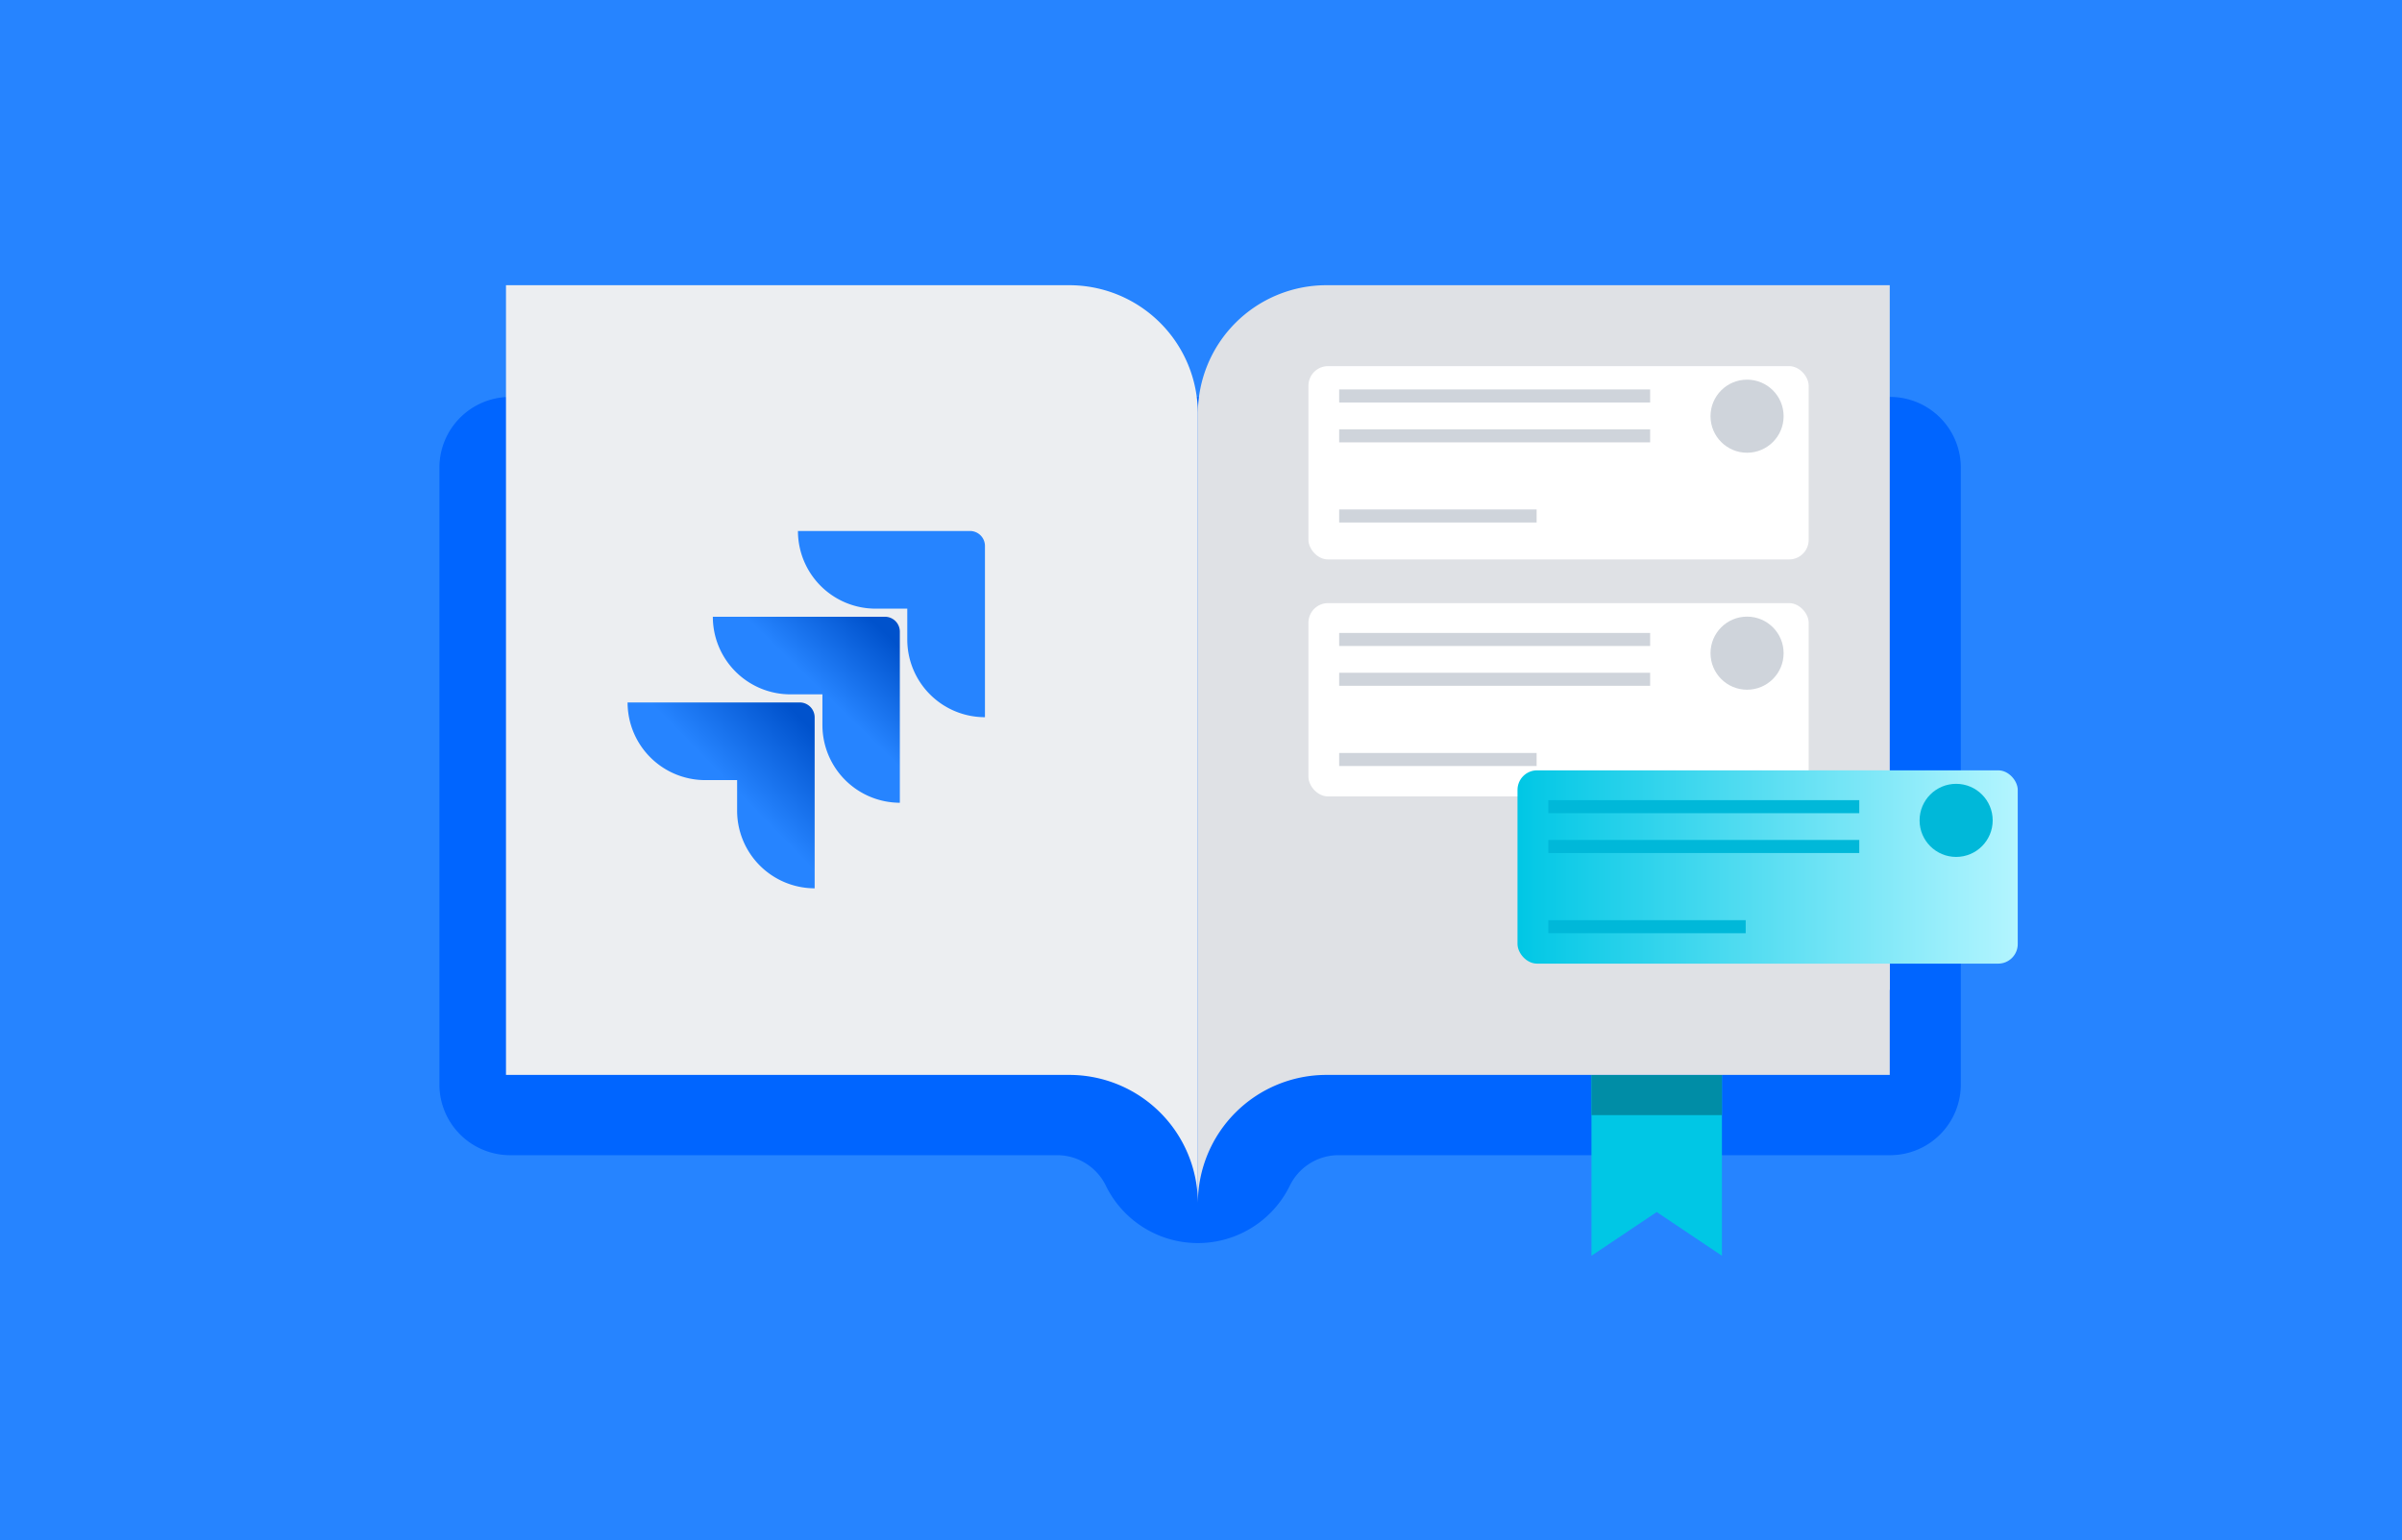 <svg xmlns="http://www.w3.org/2000/svg" xmlns:xlink="http://www.w3.org/1999/xlink" viewBox="0 0 368 236"><defs><style>.cls-1{fill:#ffc400;}.cls-10,.cls-2{fill:#dfe1e5;}.cls-3{isolation:isolate;}.cls-4{fill:#2684ff;}.cls-5{clip-path:url(#clip-path);}.cls-6{fill:#ffe380;}.cls-7{fill:#0065ff;}.cls-8{fill:#eceef1;}.cls-9{clip-path:url(#clip-path-2);}.cls-10{mix-blend-mode:multiply;}.cls-11{fill:#00c7e5;}.cls-12{fill:#008da6;}.cls-13{fill:#fff;}.cls-14{fill:#cfd4db;}.cls-15,.cls-18{fill:none;stroke-width:2px;}.cls-15{stroke:#cfd4db;}.cls-16{fill:url(#linear-gradient);}.cls-17{fill:#00b8d9;}.cls-18{stroke:#00b8d9;}.cls-19{fill:url(#linear-gradient-2);}.cls-20{fill:url(#linear-gradient-3);}</style><clipPath id="clip-path"><rect class="cls-1" x="-388" width="368" height="236"/></clipPath><clipPath id="clip-path-2"><path class="cls-2" d="M183.52,63.39h0A19.69,19.69,0,0,1,203.21,43.7h86.31v121H203.21a19.69,19.69,0,0,0-19.69,19.69h0Z"/></clipPath><linearGradient id="linear-gradient" x1="232.49" y1="132.84" x2="309.13" y2="132.84" gradientUnits="userSpaceOnUse"><stop offset="0" stop-color="#00c7e5"/><stop offset="1" stop-color="#b3f5ff"/></linearGradient><linearGradient id="linear-gradient-2" x1="137.3" y1="399.46" x2="126.08" y2="387.89" gradientTransform="matrix(1, 0, 0, -1, 0, 494)" gradientUnits="userSpaceOnUse"><stop offset="0.18" stop-color="#0052cc"/><stop offset="1" stop-color="#2684ff"/></linearGradient><linearGradient id="linear-gradient-3" x1="125" y1="386.25" x2="112.03" y2="373.63" xlink:href="#linear-gradient-2"/></defs><title>Artboard 2</title><g class="cls-3"><g id="Layer_1" data-name="Layer 1"><rect class="cls-4" width="368" height="236"/><rect class="cls-1" x="-388" width="368" height="236"/><g class="cls-5"><rect class="cls-6" x="-33.87" y="69.8" width="96.4" height="96.4" rx="2.41"/><rect class="cls-6" x="-33.87" y="-38.65" width="96.4" height="96.4" rx="2.41"/><rect class="cls-6" x="-33.87" y="178.25" width="96.4" height="96.4" rx="2.41"/></g><path class="cls-7" d="M289.57,60.82H78.16A10.84,10.84,0,0,0,67.32,71.66v94.5A10.84,10.84,0,0,0,78.16,177h83.93a8.31,8.31,0,0,1,7.38,4.77,15.69,15.69,0,0,0,28.09,0,8.31,8.31,0,0,1,7.38-4.77h84.63a10.84,10.84,0,0,0,10.84-10.84V71.66A10.84,10.84,0,0,0,289.57,60.82Z"/><path class="cls-8" d="M183.52,63.39h0a19.7,19.7,0,0,0-19.7-19.69H77.52v121h86.3a19.7,19.7,0,0,1,19.7,19.69h0Z"/><path class="cls-2" d="M183.52,63.39h0A19.69,19.69,0,0,1,203.21,43.7h86.31v121H203.21a19.69,19.69,0,0,0-19.69,19.69h0Z"/><g class="cls-9"><rect class="cls-10" x="228.13" y="122.05" width="76.64" height="29.62" rx="3"/></g><polygon class="cls-11" points="263.81 192.41 253.82 185.71 243.82 192.41 243.82 164.72 263.81 164.72 263.81 192.41"/><rect class="cls-12" x="243.82" y="164.72" width="19.99" height="6.14"/><rect class="cls-13" x="200.46" y="56.1" width="76.64" height="29.62" rx="3"/><circle class="cls-14" cx="267.66" cy="63.77" r="5.6"/><line class="cls-15" x1="205.17" y1="60.67" x2="252.81" y2="60.67"/><line class="cls-15" x1="205.17" y1="66.78" x2="252.81" y2="66.78"/><line class="cls-15" x1="205.17" y1="79.06" x2="235.42" y2="79.06"/><rect class="cls-13" x="200.46" y="92.41" width="76.64" height="29.62" rx="3"/><circle class="cls-14" cx="267.66" cy="100.08" r="5.6"/><line class="cls-15" x1="205.17" y1="97.98" x2="252.81" y2="97.98"/><line class="cls-15" x1="205.17" y1="104.08" x2="252.81" y2="104.08"/><line class="cls-15" x1="205.17" y1="116.37" x2="235.42" y2="116.37"/><rect class="cls-16" x="232.49" y="118.03" width="76.64" height="29.62" rx="3"/><circle class="cls-17" cx="299.69" cy="125.7" r="5.6"/><line class="cls-18" x1="237.21" y1="123.6" x2="284.85" y2="123.6"/><line class="cls-18" x1="237.21" y1="129.7" x2="284.85" y2="129.7"/><line class="cls-18" x1="237.21" y1="141.99" x2="267.45" y2="141.99"/><g id="Layer_2" data-name="Layer 2"><g id="Blue"><path class="cls-4" d="M148.62,81.36H122.25a11.9,11.9,0,0,0,11.91,11.9H139V98a11.9,11.9,0,0,0,11.9,11.89V83.65A2.29,2.29,0,0,0,148.62,81.36Z"/><path class="cls-19" d="M135.57,94.5H109.21a11.89,11.89,0,0,0,11.89,11.89H126v4.71A11.9,11.9,0,0,0,137.86,123V96.78A2.28,2.28,0,0,0,135.57,94.5Z"/><path class="cls-20" d="M122.52,107.63H96.15a11.9,11.9,0,0,0,11.91,11.9h4.87v4.69a11.9,11.9,0,0,0,11.88,11.89v-26.2A2.29,2.29,0,0,0,122.52,107.63Z"/></g></g></g></g></svg>